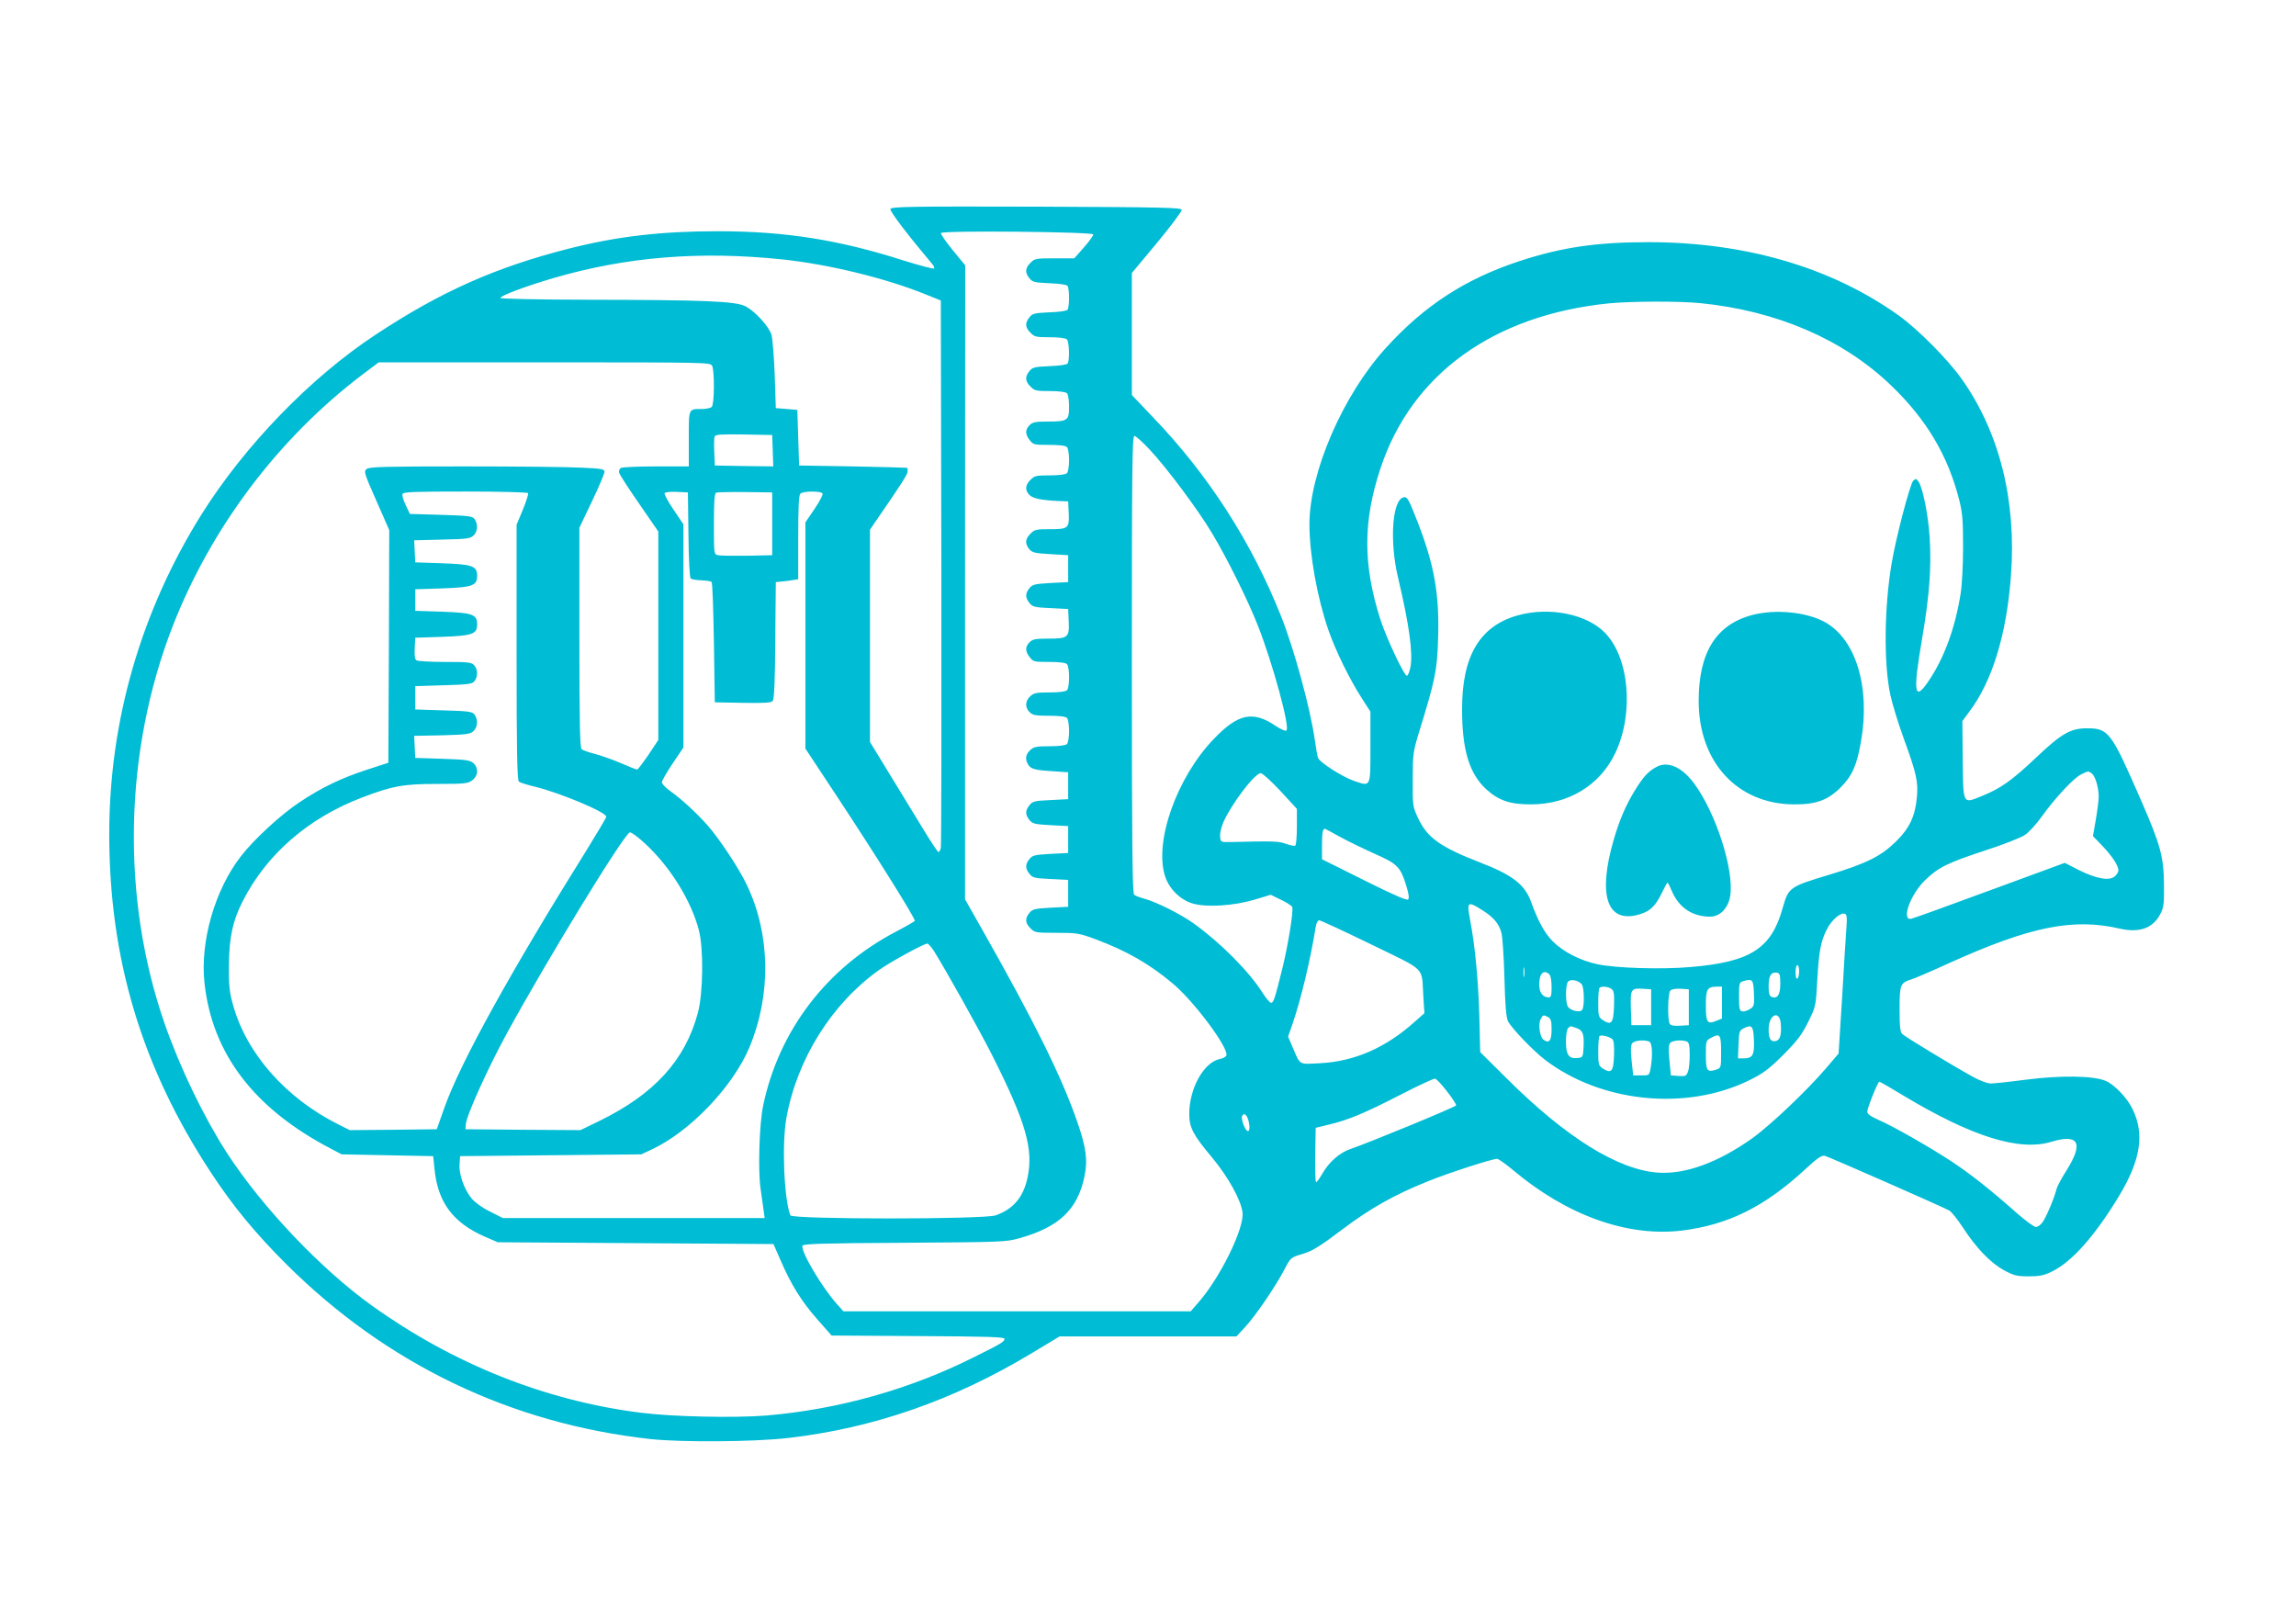 <?xml version="1.0" standalone="no"?>
<!DOCTYPE svg PUBLIC "-//W3C//DTD SVG 20010904//EN"
 "http://www.w3.org/TR/2001/REC-SVG-20010904/DTD/svg10.dtd">
<svg version="1.0" xmlns="http://www.w3.org/2000/svg"
 width="1280pt" height="904pt" viewBox="0 0 1280 904"
 preserveAspectRatio="xMidYMid meet">
<g transform="translate(0,904) scale(0.1,-0.1)"
fill="#00bcd4" stroke="none">
<path d="M4964 7875 c-5 -12 96 -144 234 -308 9 -9 12 -20 9 -24 -4 -3 -80 17
-170 45 -363 116 -663 163 -1037 163 -314 0 -560 -29 -825 -96 -413 -105 -716
-240 -1080 -480 -363 -239 -728 -616 -970 -1000 -339 -541 -516 -1154 -516
-1784 0 -697 181 -1300 566 -1886 123 -188 249 -341 424 -515 557 -554 1249
-886 2026 -972 175 -19 584 -16 770 6 476 55 919 210 1351 469 l161 97 493 0
493 0 49 53 c57 61 170 227 219 321 34 65 34 66 101 86 54 16 95 41 218 134
162 122 294 196 481 271 113 46 357 125 385 125 8 0 47 -28 87 -61 301 -254
638 -375 942 -339 256 31 462 132 687 340 69 64 94 81 111 77 21 -5 647 -280
694 -305 12 -7 46 -49 76 -95 75 -115 154 -197 229 -238 56 -30 72 -34 138
-34 61 0 85 5 130 27 112 55 239 199 373 420 121 201 144 345 76 485 -30 63
-102 138 -151 158 -70 29 -252 31 -446 6 -90 -12 -177 -21 -194 -21 -17 0 -61
16 -97 36 -116 64 -380 224 -396 240 -12 12 -15 41 -15 138 0 137 4 147 65
166 22 7 117 48 211 91 452 204 691 253 953 192 108 -24 182 2 223 79 21 39
23 56 22 168 -1 152 -20 221 -125 462 -171 392 -183 408 -306 408 -90 0 -142
-30 -285 -166 -130 -123 -194 -169 -298 -211 -109 -44 -105 -53 -108 200 l-2
217 39 53 c128 170 208 432 232 759 31 418 -64 797 -273 1093 -77 110 -246
280 -355 358 -375 267 -854 407 -1393 407 -289 0 -481 -28 -717 -105 -303 -99
-534 -249 -749 -487 -238 -262 -424 -692 -424 -980 0 -169 43 -409 106 -591
41 -117 116 -270 185 -378 l49 -76 0 -197 c0 -227 3 -221 -89 -190 -68 23
-197 106 -204 131 -3 10 -11 54 -17 98 -25 176 -116 510 -189 692 -164 412
-406 788 -715 1109 l-116 122 0 340 0 340 140 168 c77 93 139 176 138 184 -3
13 -100 15 -811 18 -703 2 -808 0 -813 -13z m1131 -142 c0 -7 -24 -40 -53 -73
l-53 -60 -110 0 c-103 0 -111 -1 -134 -25 -30 -29 -32 -55 -6 -86 17 -22 29
-24 113 -28 55 -2 96 -8 100 -15 4 -6 8 -36 8 -66 0 -30 -4 -60 -8 -66 -4 -7
-45 -13 -100 -15 -84 -4 -96 -6 -113 -28 -26 -31 -24 -57 6 -86 22 -23 32 -25
108 -25 51 0 88 -5 95 -12 13 -13 16 -116 4 -134 -4 -7 -45 -13 -100 -15 -84
-4 -96 -6 -113 -28 -26 -31 -24 -57 6 -86 22 -23 32 -25 108 -25 51 0 88 -5
95 -12 7 -7 12 -39 12 -75 0 -77 -8 -83 -119 -83 -68 0 -84 -3 -101 -20 -26
-26 -25 -51 1 -84 19 -25 25 -26 108 -26 54 0 91 -4 99 -12 7 -7 12 -39 12
-73 0 -34 -5 -66 -12 -73 -7 -7 -44 -12 -95 -12 -76 0 -86 -2 -108 -25 -30
-29 -32 -58 -6 -84 20 -20 65 -29 161 -34 l55 -2 3 -63 c4 -87 -2 -92 -105
-92 -76 0 -86 -2 -108 -25 -30 -29 -32 -55 -7 -86 17 -20 31 -23 118 -28 l99
-6 0 -75 0 -75 -98 -5 c-89 -5 -101 -8 -118 -29 -24 -29 -24 -53 0 -82 17 -22
29 -25 118 -29 l98 -5 3 -70 c4 -89 -4 -95 -115 -95 -70 0 -86 -3 -103 -20
-26 -26 -25 -51 1 -84 19 -25 25 -26 108 -26 54 0 91 -4 99 -12 16 -16 16
-130 0 -146 -7 -7 -44 -12 -97 -12 -73 0 -88 -3 -108 -22 -28 -26 -30 -61 -3
-88 17 -17 33 -20 108 -20 55 0 92 -4 100 -12 7 -7 12 -39 12 -73 0 -34 -5
-66 -12 -73 -7 -7 -44 -12 -97 -12 -73 0 -88 -3 -108 -22 -25 -23 -29 -48 -13
-77 14 -27 36 -34 135 -40 l90 -6 0 -75 0 -75 -98 -5 c-89 -4 -101 -7 -118
-29 -24 -29 -24 -53 0 -82 17 -21 29 -24 118 -29 l98 -5 0 -75 0 -75 -98 -5
c-89 -5 -101 -8 -118 -29 -24 -29 -24 -53 0 -82 17 -22 29 -25 118 -29 l98 -5
0 -75 0 -75 -98 -5 c-89 -5 -101 -8 -118 -29 -26 -31 -24 -57 6 -86 23 -24 30
-25 145 -25 114 0 126 -2 218 -36 173 -65 296 -135 427 -244 121 -100 317
-364 302 -404 -3 -7 -19 -16 -35 -19 -91 -18 -172 -164 -172 -307 0 -76 22
-117 125 -240 91 -109 163 -238 172 -309 11 -87 -125 -365 -248 -504 l-41 -47
-968 0 -968 0 -34 38 c-85 94 -206 298 -194 328 4 10 109 14 568 16 548 4 565
4 643 26 220 62 323 160 361 345 19 88 9 163 -41 305 -87 251 -237 554 -531
1073 l-94 166 0 1767 1 1767 -70 85 c-39 48 -68 90 -65 95 9 15 849 7 849 -8z
m-1735 -139 c252 -26 571 -103 790 -191 l95 -38 3 -1515 c1 -833 0 -1525 -3
-1537 -3 -13 -9 -23 -13 -23 -4 0 -41 55 -82 123 -41 67 -125 205 -187 306
l-113 185 0 591 0 592 23 34 c154 223 187 275 187 291 0 10 -1 19 -2 20 -2 1
-138 5 -303 8 l-300 5 -5 155 -5 155 -60 5 -60 5 -6 185 c-4 102 -12 202 -18
224 -15 47 -91 131 -146 159 -54 28 -233 35 -872 36 -290 1 -493 5 -493 10 0
13 140 65 296 111 404 118 814 152 1274 104z m5121 -244 c426 -43 794 -202
1061 -458 199 -191 318 -392 381 -641 18 -72 21 -115 21 -261 0 -96 -6 -211
-13 -255 -30 -193 -92 -364 -181 -494 -78 -115 -86 -61 -35 235 41 241 53 395
43 563 -7 125 -39 285 -63 317 -12 17 -15 17 -29 4 -18 -18 -96 -317 -120
-459 -42 -247 -45 -563 -7 -737 11 -50 44 -158 74 -240 70 -192 81 -241 74
-323 -9 -108 -40 -176 -116 -251 -83 -82 -164 -123 -372 -186 -223 -67 -228
-71 -260 -183 -63 -229 -179 -304 -517 -332 -161 -14 -415 -6 -517 16 -95 20
-190 69 -248 127 -46 46 -82 112 -122 222 -35 96 -104 149 -286 219 -221 86
-294 138 -345 250 -28 60 -29 67 -28 212 0 144 2 155 37 270 87 281 99 339
104 507 9 254 -20 418 -117 666 -46 117 -54 133 -73 130 -65 -9 -82 -242 -33
-448 62 -262 84 -418 69 -499 -5 -25 -13 -46 -19 -48 -14 -5 -114 208 -148
312 -98 306 -98 549 0 844 174 526 631 855 1274 920 124 12 392 13 511 1z
m-5511 -349 c14 -28 13 -214 -2 -229 -7 -7 -31 -12 -54 -12 -77 0 -74 6 -74
-166 l0 -154 -182 0 c-101 0 -189 -4 -197 -9 -8 -5 -12 -17 -9 -27 3 -11 53
-88 112 -173 l106 -154 0 -581 0 -581 -55 -83 c-31 -45 -59 -82 -63 -82 -4 0
-43 15 -86 34 -43 19 -109 42 -145 52 -36 9 -72 22 -78 27 -10 7 -13 144 -13
622 l0 613 70 147 c39 81 70 155 70 165 0 15 -16 18 -127 23 -71 4 -365 7
-654 7 -431 0 -529 -2 -544 -14 -18 -13 -16 -21 53 -177 l72 -164 -2 -648 -3
-649 -120 -39 c-146 -48 -250 -98 -375 -181 -102 -67 -255 -208 -326 -300
-147 -189 -229 -477 -204 -708 43 -394 276 -699 702 -922 l63 -33 255 -5 255
-5 7 -69 c18 -188 103 -302 281 -380 l72 -31 769 -5 768 -5 38 -87 c59 -137
117 -231 205 -331 l81 -92 482 -3 c378 -2 482 -5 482 -15 0 -16 -16 -26 -169
-102 -358 -180 -757 -292 -1160 -326 -175 -14 -524 -7 -701 16 -530 67 -1042
271 -1497 597 -283 203 -610 547 -806 848 -130 201 -263 476 -350 726 -243
701 -226 1515 46 2214 215 550 588 1045 1055 1400 l93 70 924 0 c904 0 925 0
935 -19z m338 -474 l3 -87 -163 2 -163 3 -3 74 c-2 41 -1 80 2 88 5 11 37 13
163 11 l158 -3 3 -88z m2101 7 c97 -103 273 -340 349 -468 85 -142 200 -374
256 -517 82 -210 178 -561 158 -581 -5 -5 -31 6 -61 26 -126 85 -208 68 -342
-71 -209 -216 -337 -578 -273 -770 23 -69 85 -130 154 -150 77 -22 227 -13
345 22 l89 27 58 -28 c31 -15 59 -33 62 -40 8 -21 -22 -207 -54 -339 -44 -177
-50 -195 -64 -195 -7 0 -29 26 -49 58 -73 116 -234 278 -382 384 -74 53 -208
120 -278 139 -23 6 -48 16 -54 21 -10 8 -13 277 -13 1284 0 1086 2 1274 14
1274 8 0 46 -34 85 -76z m-3465 -243 c3 -4 -10 -46 -29 -92 l-35 -84 0 -711
c0 -558 3 -714 13 -721 6 -6 46 -18 87 -28 138 -33 400 -142 400 -168 0 -5
-48 -86 -106 -180 -425 -680 -708 -1191 -797 -1443 l-42 -119 -243 -3 -242 -2
-62 31 c-296 148 -516 398 -590 671 -19 69 -23 106 -22 218 2 156 21 246 77
356 133 262 366 464 665 578 170 65 231 76 420 76 156 0 171 2 196 21 32 25
35 68 5 95 -18 16 -42 20 -173 24 l-151 5 -3 61 -3 62 155 3 c134 4 157 6 175
23 24 22 27 63 7 92 -13 17 -31 20 -173 24 l-158 5 0 65 0 65 158 5 c142 4
160 7 173 24 19 26 18 65 -3 88 -14 16 -33 18 -162 18 -80 0 -152 4 -159 9 -9
5 -12 26 -10 67 l3 59 151 5 c168 6 194 15 194 70 0 55 -26 64 -194 70 l-151
5 0 60 0 60 151 5 c168 6 194 15 194 70 0 55 -26 64 -194 70 l-151 5 -3 62 -3
61 155 4 c134 3 157 5 175 22 24 22 27 63 7 92 -13 17 -31 19 -188 24 l-173 5
-23 49 c-13 26 -21 54 -18 62 4 12 64 14 350 14 190 0 347 -4 350 -9z m894
-231 c1 -135 7 -239 12 -244 6 -6 32 -10 60 -11 27 -1 53 -5 57 -9 5 -4 10
-157 13 -339 l5 -332 156 -3 c122 -2 159 0 167 11 8 9 13 115 14 338 l3 324
30 3 c17 1 45 5 63 8 l32 5 0 232 c0 168 3 236 12 245 15 15 114 16 124 1 3
-6 -17 -45 -45 -86 l-51 -75 0 -631 0 -630 179 -271 c221 -335 431 -671 431
-689 0 -3 -47 -30 -106 -61 -384 -201 -651 -549 -739 -967 -22 -102 -30 -363
-15 -464 6 -44 14 -99 17 -122 l6 -43 -730 0 -730 0 -71 36 c-42 20 -84 51
-102 72 -42 51 -72 135 -68 191 l3 46 505 5 505 5 58 27 c214 100 454 351 546
572 121 292 116 627 -15 902 -42 90 -153 258 -221 335 -59 66 -140 142 -205
188 -27 19 -48 42 -48 50 0 9 27 56 60 105 l60 89 0 622 0 622 -55 82 c-31 45
-53 86 -50 92 4 5 34 9 68 7 l62 -3 3 -235z m467 60 l0 -175 -140 -3 c-77 -1
-150 0 -162 3 -23 5 -23 7 -23 174 0 126 3 171 13 175 6 2 80 4 162 3 l150 -2
0 -175z m7357 -1392 c19 -15 38 -78 38 -129 0 -19 -7 -77 -16 -128 l-16 -92
55 -57 c54 -57 87 -108 87 -135 0 -8 -9 -22 -20 -32 -30 -27 -102 -14 -199 34
l-80 41 -419 -154 c-230 -85 -427 -156 -438 -158 -55 -9 -5 133 75 212 75 74
125 99 338 169 99 32 199 71 221 86 22 14 65 61 96 105 75 104 177 213 218
233 40 20 40 20 60 5z m-4524 -97 l92 -100 0 -100 c0 -55 -4 -102 -9 -105 -5
-3 -28 1 -52 10 -42 15 -64 16 -309 10 -54 -1 -55 -1 -58 30 -2 16 6 51 17 78
45 103 176 276 210 276 9 0 58 -45 109 -99z m334 -257 c46 -25 133 -67 193
-94 125 -55 143 -73 175 -178 14 -46 17 -69 10 -76 -7 -7 -81 25 -245 107
l-235 117 0 78 c0 69 4 92 17 92 1 0 40 -21 85 -46z m-3871 -41 c138 -129 253
-316 295 -478 27 -103 24 -349 -5 -460 -71 -265 -242 -454 -552 -605 l-103
-50 -320 2 -321 3 2 28 c3 48 123 313 229 507 227 415 658 1120 686 1120 10 0
50 -30 89 -67z m4663 -367 c62 -39 92 -74 106 -125 6 -20 14 -133 17 -251 4
-155 10 -223 20 -243 20 -39 137 -161 205 -214 312 -239 786 -288 1138 -116
81 40 109 61 191 142 79 80 103 111 139 183 43 87 43 89 51 230 9 163 19 220
54 288 26 52 77 95 100 86 11 -4 13 -20 9 -73 -3 -37 -14 -211 -24 -387 l-20
-319 -70 -82 c-105 -123 -314 -322 -415 -393 -188 -133 -370 -199 -520 -189
-224 15 -515 196 -846 526 l-147 146 -5 205 c-6 204 -24 388 -51 530 -20 105
-15 109 68 56z m-621 -190 c315 -154 281 -120 292 -292 l6 -92 -53 -47 c-162
-146 -337 -222 -529 -232 -120 -6 -109 -13 -151 85 l-27 63 25 72 c47 137 100
359 129 540 3 21 12 37 19 37 7 0 137 -60 289 -134z m-2436 -38 c65 -104 251
-436 323 -578 188 -373 232 -523 199 -682 -23 -111 -79 -178 -178 -213 -65
-23 -1136 -23 -1145 0 -35 93 -48 396 -22 542 59 329 253 638 517 826 65 46
250 147 269 147 5 0 22 -19 37 -42z m3290 -140 c-2 -13 -4 -3 -4 22 0 25 2 35
4 23 2 -13 2 -33 0 -45z m1533 28 c0 -19 -4 -38 -10 -41 -6 -4 -10 10 -10 34
0 23 5 41 10 41 6 0 10 -15 10 -34z m-1392 -18 c7 -7 12 -38 12 -70 0 -49 -3
-58 -17 -58 -41 1 -60 43 -49 105 7 37 30 47 54 23z m1287 -52 c0 -62 -16 -86
-49 -73 -12 5 -16 20 -16 60 0 57 13 79 45 75 17 -3 20 -11 20 -62z m-1107 -3
c14 -19 16 -121 3 -142 -12 -18 -68 -5 -81 19 -14 26 -12 124 2 138 16 16 58
7 76 -15z m960 -50 c3 -67 1 -73 -22 -88 -14 -9 -33 -15 -43 -13 -16 3 -18 14
-18 83 0 76 1 79 25 86 50 14 55 9 58 -68z m-794 24 c14 -10 16 -26 14 -97 -3
-94 -15 -108 -63 -76 -23 15 -25 23 -25 95 0 43 3 81 7 84 11 11 48 8 67 -6z
m616 -76 l0 -89 -30 -12 c-52 -22 -60 -11 -60 84 0 93 7 105 63 106 l27 0 0
-89z m-395 -26 l0 -100 -55 0 -55 0 -3 94 c-3 108 0 113 68 109 l45 -3 0 -100z
m210 0 l0 -100 -49 -3 c-32 -2 -52 1 -57 10 -14 21 -11 172 3 186 8 8 32 12
58 10 l45 -3 0 -100z m-784 -55 c15 -9 19 -22 19 -69 0 -63 -14 -80 -45 -57
-21 15 -31 86 -16 115 13 24 15 25 42 11z m1297 -39 c4 -59 -4 -88 -27 -94
-29 -7 -41 12 -41 64 0 85 62 112 68 30z m-1139 -22 c36 -13 43 -33 39 -110
-3 -52 -4 -54 -34 -57 -48 -5 -64 18 -64 92 0 35 5 67 12 74 14 14 9 14 47 1z
m989 -69 c3 -83 -7 -100 -60 -100 l-29 0 3 77 c3 71 5 79 28 90 47 24 55 15
58 -67z m-790 8 c9 -8 12 -35 10 -92 -3 -90 -15 -103 -63 -72 -23 15 -25 23
-25 95 0 43 3 81 7 85 9 9 53 -2 71 -16z m607 -72 c0 -89 0 -89 -28 -99 -50
-16 -57 -6 -57 82 0 77 1 81 28 95 51 28 57 20 57 -78z m-401 58 c17 -7 21
-75 8 -149 -7 -40 -8 -40 -52 -40 l-45 0 -9 83 c-6 61 -5 86 4 97 13 15 65 20
94 9z m210 0 c12 -5 16 -21 16 -74 0 -38 -4 -81 -10 -95 -9 -23 -14 -26 -52
-23 l-43 3 -8 83 c-6 60 -5 87 4 98 12 14 65 19 93 8z m-1337 -278 c30 -38 52
-73 51 -78 -3 -9 -493 -211 -589 -243 -60 -20 -121 -74 -156 -136 -16 -27 -31
-49 -36 -49 -4 0 -6 68 -5 152 l3 151 70 17 c108 25 204 65 400 166 99 51 187
92 195 91 8 -1 38 -33 67 -71z m2547 -25 c380 -228 644 -310 822 -256 153 46
181 -6 85 -159 -27 -42 -52 -89 -56 -104 -11 -47 -57 -156 -77 -184 -11 -16
-28 -28 -38 -28 -10 0 -58 35 -107 78 -145 129 -257 217 -361 286 -120 79
-326 197 -409 233 -45 20 -63 33 -63 46 0 21 59 167 67 167 4 0 65 -35 137
-79z m-3652 -146 c12 -55 -7 -69 -27 -21 -9 21 -14 45 -11 53 10 25 30 8 38
-32z"/>
<path d="M8470 5612 c-218 -57 -320 -226 -319 -527 0 -225 40 -358 135 -445
70 -63 131 -84 249 -84 210 0 385 107 470 286 106 223 78 535 -60 673 -101
101 -302 142 -475 97z"/>
<path d="M9770 5612 c-203 -53 -300 -209 -300 -480 0 -340 215 -574 530 -576
124 -1 190 23 261 94 64 64 91 123 114 257 53 303 -29 571 -203 666 -103 56
-274 72 -402 39z"/>
<path d="M9235 4765 c-46 -25 -73 -54 -120 -130 -51 -83 -86 -164 -119 -277
-87 -301 -40 -458 126 -420 71 17 102 43 139 117 17 36 33 65 35 65 3 0 15
-24 27 -53 40 -89 114 -137 211 -137 55 0 101 48 112 116 22 145 -79 460 -201
626 -68 92 -146 127 -210 93z"/>
</g>
</svg>

